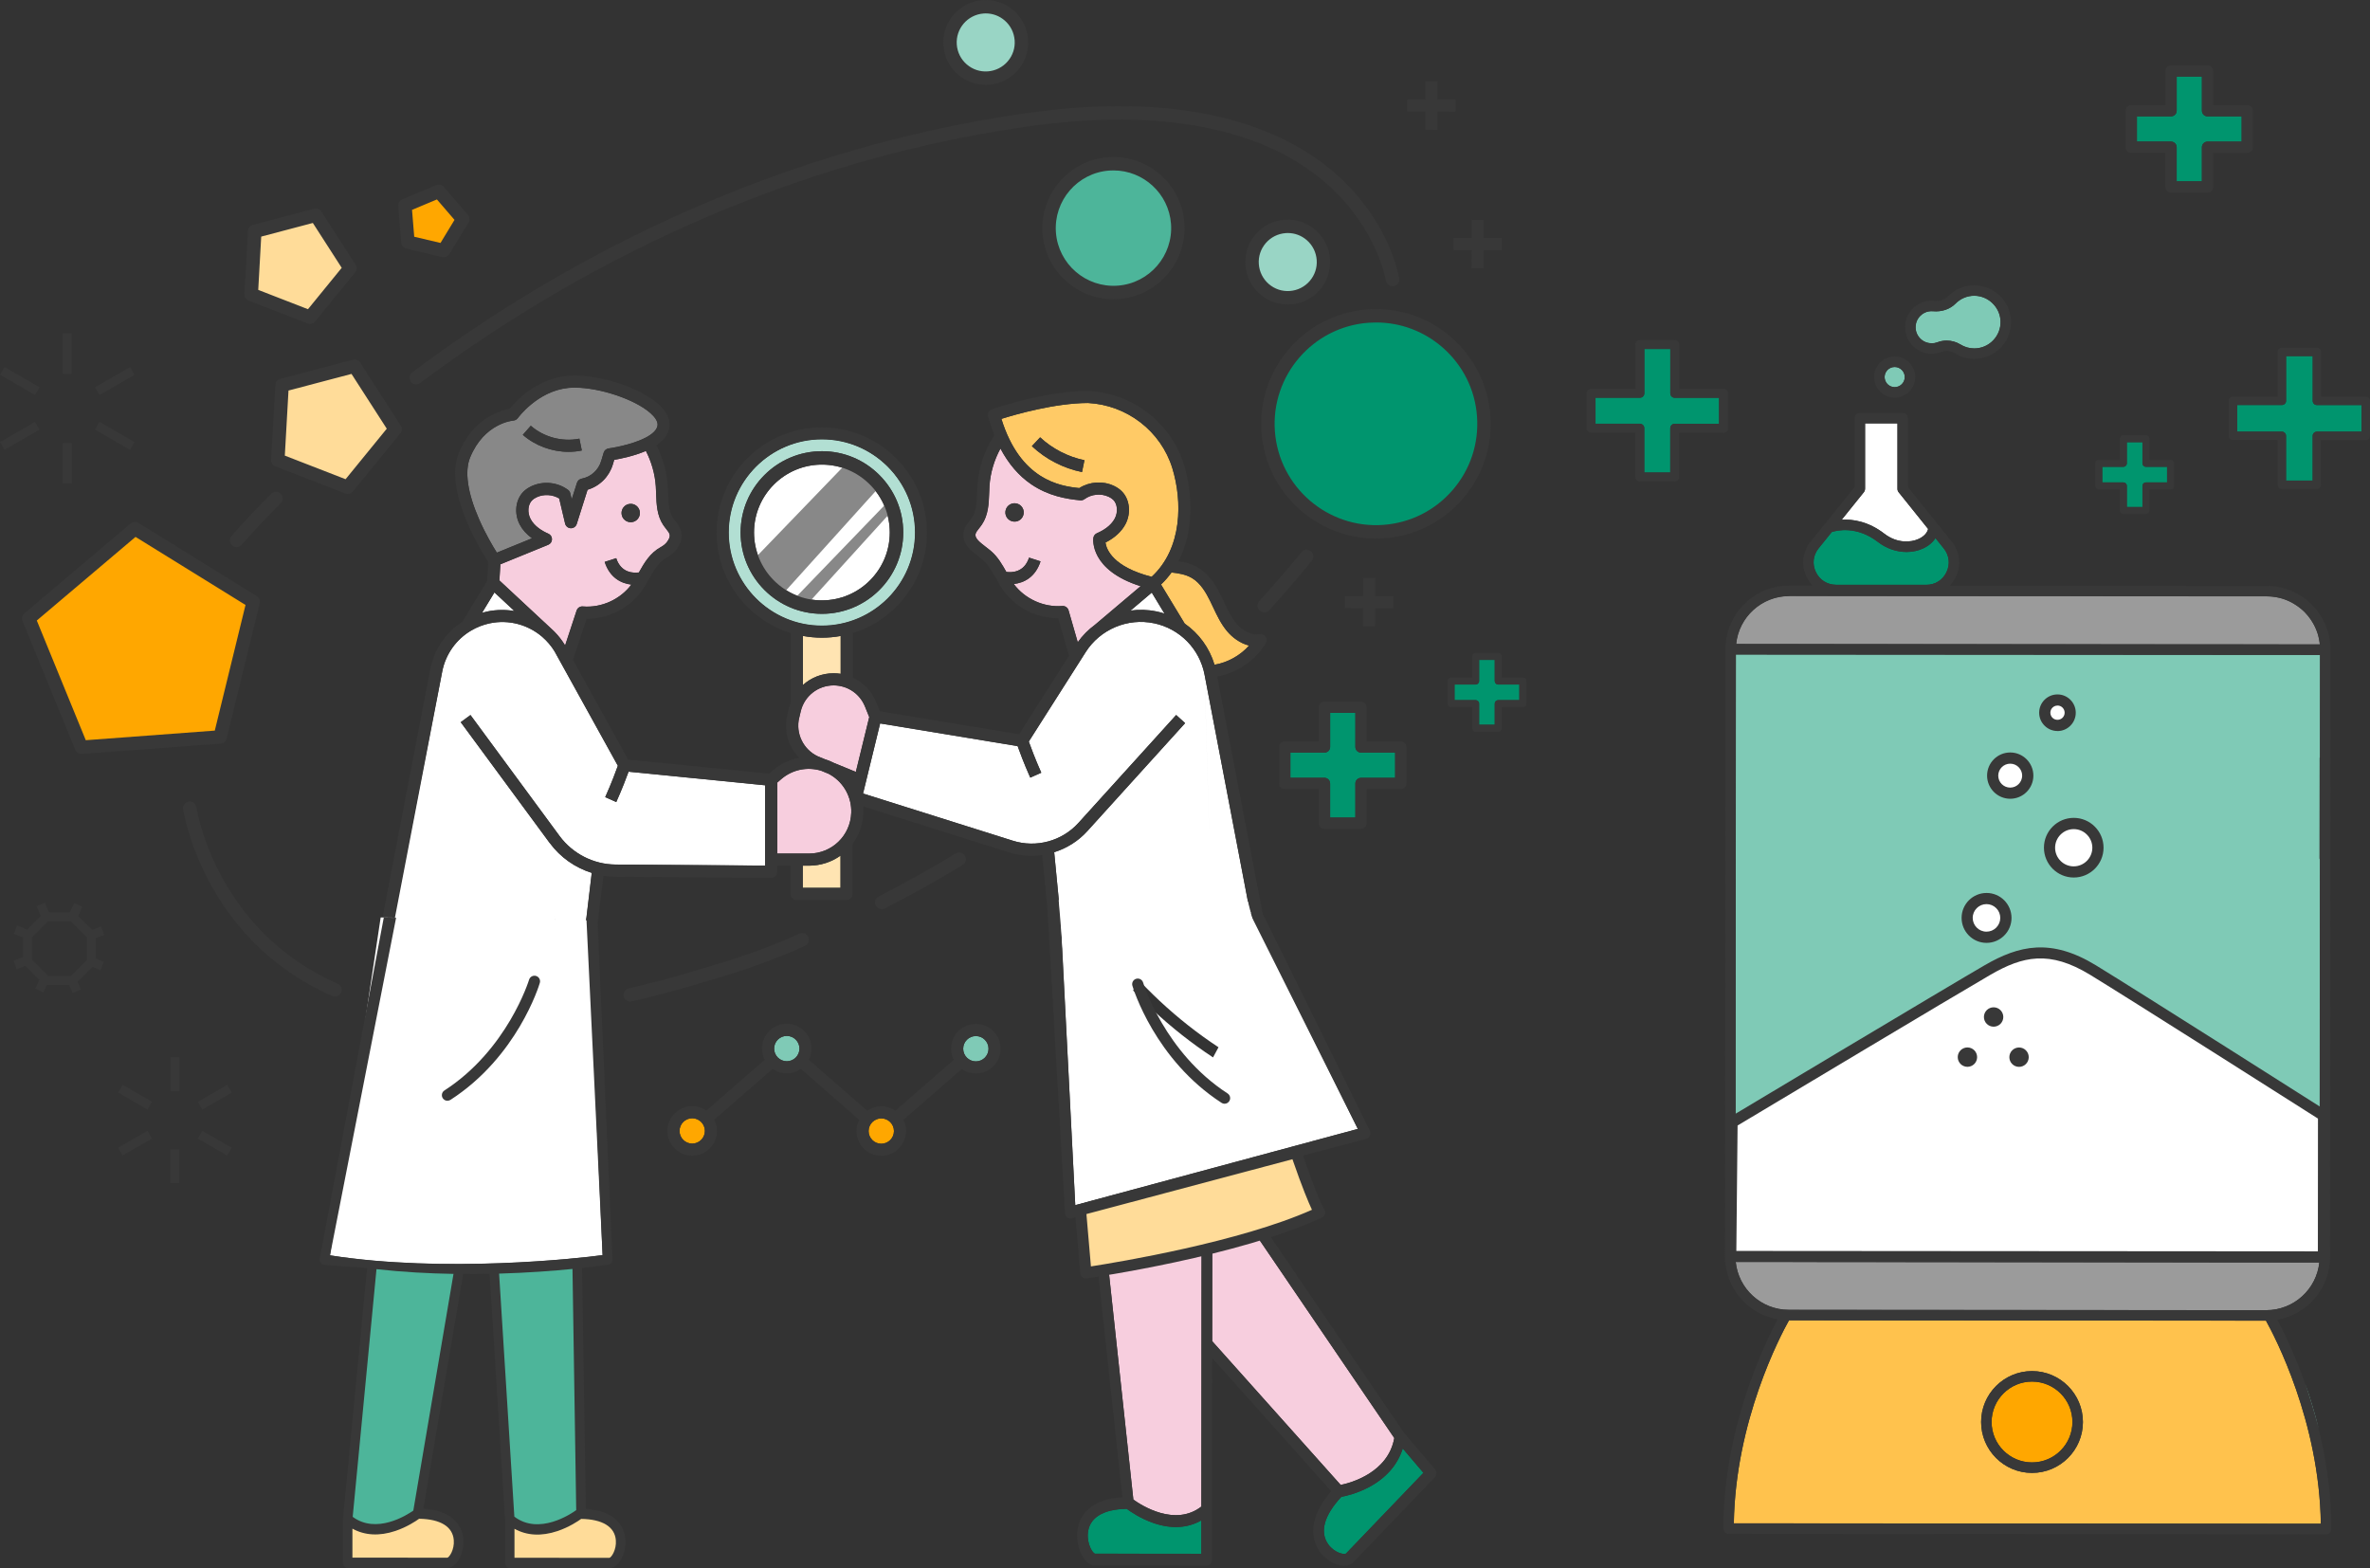 <?xml version="1.0" encoding="UTF-8"?><svg id="b" xmlns="http://www.w3.org/2000/svg" width="516.07" height="341.44" viewBox="0 0 516.07 341.44"><rect x="0" y="0" width="516.07" height="341.44" fill="#333333" stroke="none"/><defs><style>.d{fill:#4db59a;}.e{fill:#ffc24d;}.f{fill:#ffa700;}.g{fill:#f6c3d0;}.h{fill:#b2dfd3;}.i{fill:#fff;}.j{fill:#f7cede;}.k{fill:#888;}.l{fill:#9b9b9b;}.m{fill:#383838;}.n{fill:#ffca66;}.o{fill:#00956e;}.p{fill:#ffdc99;}.q{fill:#99d5c5;}.r{fill:#7fcab6;}.s{fill:#ffe4b2;}</style></defs><g id="c"><path class="m" d="M137.24,218.1c-.67,0-1.27-.46-1.42-1.13-.18-.79.31-1.57,1.1-1.75,5.48-1.26,11.01-2.76,16.43-4.45.16-.05,11.29-3.08,20.7-7.47.73-.34,1.6-.02,1.94.71.34.73.02,1.6-.71,1.94-9.64,4.49-21,7.59-21.12,7.62-5.44,1.69-11.04,3.21-16.59,4.49-.11.03-.22.04-.33.04Z"/><path class="m" d="M72.95,217.01c-.2,0-.39-.04-.58-.12-28.17-12.33-32.46-40.42-32.5-40.71-.11-.8.44-1.54,1.24-1.65.79-.12,1.54.44,1.65,1.24.04.27,4.14,26.78,30.78,38.44.74.32,1.08,1.19.75,1.92-.24.55-.78.88-1.34.88Z"/><path class="m" d="M192,197.97c-.53,0-1.04-.29-1.3-.8-.37-.72-.08-1.6.64-1.97,5.62-2.87,11.26-6.02,16.77-9.36.69-.42,1.59-.2,2.01.49s.2,1.59-.49,2.01c-5.56,3.38-11.27,6.56-16.95,9.46-.21.11-.44.16-.66.16Z"/><path class="m" d="M275.29,133.34c-.35,0-.7-.12-.98-.38-.6-.54-.65-1.47-.1-2.06,3.22-3.56,6.31-7.15,9.17-10.66.51-.62,1.43-.72,2.06-.21.63.51.72,1.43.21,2.06-2.9,3.55-6.01,7.18-9.27,10.78-.29.32-.69.48-1.08.48Z"/><path class="m" d="M16.22,214.48h-6.55s-4.63-4.64-4.63-4.64v-6.55s4.64-4.63,4.64-4.63h6.55s4.63,4.64,4.63,4.64v6.55s-4.64,4.63-4.64,4.63ZM10.48,212.53h4.94s3.49-3.49,3.49-3.49v-4.94s-3.49-3.49-3.49-3.49h-4.94s-3.49,3.49-3.49,3.49v4.94s3.49,3.49,3.49,3.49Z"/><rect class="m" x="15.15" y="212.85" width="1.95" height="3.12" transform="translate(-80.8 22.48) rotate(-22.49)"/><rect class="m" x="8.51" y="196.81" width="1.95" height="3.12" transform="translate(-75.17 18.72) rotate(-22.49)"/><rect class="m" x="7.66" y="213.32" width="3.12" height="1.95" transform="translate(-189.75 134.18) rotate(-65.61)"/><rect class="m" x="14.83" y="197.51" width="3.12" height="1.95" transform="translate(-171.15 131.43) rotate(-65.61)"/><rect class="m" x="3.16" y="208.58" width="3.12" height="1.95" transform="translate(-76.03 16.13) rotate(-21.37)"/><rect class="m" x="19.32" y="202.25" width="3.12" height="1.95" transform="translate(-72.62 21.58) rotate(-21.37)"/><rect class="m" x="3.84" y="201.46" width="1.95" height="3.12" transform="translate(-184.11 128.53) rotate(-67.12)"/><rect class="m" x="19.82" y="208.2" width="1.95" height="3.12" transform="translate(-180.54 147.35) rotate(-67.12)"/><path class="r" d="M412.57,84.3c1.21,0,2.2-.98,2.2-2.19s-.98-2.2-2.19-2.2-2.2.98-2.2,2.19.98,2.2,2.19,2.2Z"/><path class="r" d="M420.62,74.75c.43,0,.85-.08,1.25-.23.65-.25,1.33-.37,2.01-.37,1.05,0,2.09.29,3,.85.9.56,1.94.86,3,.86,1.57,0,3.04-.62,4.13-1.76,1.09-1.13,1.66-2.62,1.6-4.2-.12-3.04-2.68-5.5-5.72-5.51h-.02c-1.53,0-2.97.61-4.05,1.7-1.21,1.23-3,1.84-4.9,1.67-.31-.03-.64-.01-.96.04-1.37.25-2.52,1.37-2.78,2.73-.21,1.07.05,2.11.73,2.93.67.81,1.65,1.27,2.7,1.27Z"/><path class="f" d="M442.48,300.84c-4.85,0-8.8,3.94-8.81,8.79,0,4.85,3.94,8.8,8.79,8.81s8.8-3.94,8.81-8.79c0-4.85-3.94-8.8-8.79-8.81Z"/><path class="e" d="M389.56,287.5c-1.9,3.39-11.67,21.91-12.01,44.2l127.82.09c-.31-22.29-10.06-40.82-11.95-44.22l-103.86-.08ZM442.47,320.72c-6.11,0-11.08-4.98-11.08-11.09,0-6.11,4.98-11.08,11.09-11.08s11.08,4.98,11.08,11.09c0,6.11-4.98,11.08-11.09,11.08Z"/><path class="l" d="M493.49,285.29c6.01,0,10.97-4.59,11.55-10.45l-127.09-.09c.57,5.86,5.53,10.46,11.54,10.47l104,.08Z"/><path class="r" d="M505.16,187.24c-.04-.11-.06-.23-.06-.35l.02-21.93h.06s.02-22.35.02-22.35l-127.2-.09-.09,129.94,127.2.09.06-85.32Z"/><path class="r" d="M501.99,301.42c1.02,2.9,2.01,6.12,2.87,9.59"/><path class="l" d="M505.14,140.31c0-.07-.02-.13-.02-.2-.01-.12-.03-.24-.05-.36-.01-.08-.03-.15-.04-.23-.02-.11-.04-.22-.06-.33-.02-.08-.03-.16-.05-.24-.02-.1-.05-.21-.07-.31-.02-.08-.04-.16-.06-.24-.03-.1-.05-.2-.08-.3-.02-.08-.05-.16-.08-.24-.03-.1-.06-.19-.1-.29-.03-.08-.06-.16-.09-.24-.04-.09-.07-.19-.11-.28-.03-.08-.07-.16-.1-.23-.04-.09-.08-.18-.12-.27-.04-.08-.07-.15-.11-.23-.04-.09-.09-.18-.14-.27-.04-.07-.08-.15-.12-.22-.05-.09-.1-.17-.15-.26-.04-.07-.08-.14-.13-.21-.05-.09-.11-.17-.16-.25-.04-.07-.09-.14-.13-.2-.06-.08-.12-.17-.18-.25-.05-.06-.09-.13-.14-.19-.06-.08-.13-.17-.19-.25-.05-.06-.09-.12-.14-.18-.07-.09-.15-.17-.22-.25-.05-.05-.09-.1-.13-.15-.09-.1-.19-.2-.28-.3-.03-.03-.06-.06-.09-.1-.13-.13-.26-.25-.39-.37-.04-.04-.08-.07-.12-.1-.1-.08-.19-.17-.29-.25-.05-.05-.11-.09-.17-.13-.09-.07-.17-.14-.26-.2-.06-.05-.12-.09-.19-.14-.08-.06-.17-.12-.25-.18-.07-.05-.13-.09-.2-.13-.08-.06-.17-.11-.25-.16-.07-.04-.14-.08-.21-.13-.09-.05-.17-.1-.26-.15-.07-.04-.15-.08-.22-.12-.09-.05-.18-.09-.27-.14-.07-.04-.15-.07-.22-.11-.09-.04-.18-.08-.27-.12-.08-.03-.15-.07-.23-.1-.09-.04-.18-.07-.28-.11-.08-.03-.16-.06-.24-.09-.09-.03-.19-.07-.29-.1-.08-.03-.16-.05-.24-.08-.1-.03-.2-.06-.3-.08-.08-.02-.16-.04-.24-.06-.1-.03-.2-.05-.3-.07-.08-.02-.16-.04-.24-.05-.11-.02-.21-.04-.32-.06-.08-.01-.16-.03-.24-.04-.11-.02-.22-.03-.34-.04-.08,0-.15-.02-.23-.03-.13-.01-.25-.02-.38-.03-.06,0-.13-.01-.19-.01-.19,0-.38-.02-.58-.02h-16.73s0,0-.01,0c-.21,0-.43,0-.64-.02l-86.62-.06c-6.01,0-10.97,4.59-11.55,10.45l127.09.09s0-.01,0-.02Z"/><path class="i" d="M410.33,116.22c2.75,2.12,5.75,1.93,7.48,1.12,1.11-.52,1.84-1.3,2.04-2.16l-6.43-8.01c-.16-.2-.25-.46-.25-.72v-14.26s-7.04,0-7.04,0v14.26c-.01.26-.1.51-.26.72l-4.83,6c2.38-.14,5.78.34,9.3,3.06Z"/><path class="o" d="M399.8,127.33h19.65c1.92.02,3.57-1.02,4.4-2.75.83-1.73.61-3.66-.59-5.16l-1.81-2.25c-.59.92-1.5,1.7-2.67,2.24-1.13.53-2.37.78-3.64.78-2.15,0-4.36-.74-6.2-2.17-4.66-3.6-9.01-2.52-10.07-2.18l-2.86,3.55c-1.21,1.5-1.43,3.43-.6,5.16.83,1.73,2.47,2.77,4.4,2.77Z"/><line class="g" x1="507.46" y1="158.49" x2="507.46" y2="164.73"/><path class="m" d="M442.48,298.56c-6.11,0-11.09,4.96-11.09,11.08,0,6.11,4.96,11.09,11.08,11.09s11.09-4.96,11.09-11.08c0-6.11-4.96-11.09-11.08-11.09ZM442.47,318.44c-4.85,0-8.8-3.95-8.79-8.81,0-4.85,3.95-8.8,8.81-8.79s8.8,3.95,8.79,8.81c0,4.85-3.95,8.8-8.81,8.79Z"/><path class="m" d="M507.46,164.73v-6.24M405.86,107.17c.16-.2.25-.46.25-.72v-14.26s7.07,0,7.07,0v14.26c-.01.26.08.51.24.72l6.43,8.01c-.2.86-.93,1.65-2.04,2.16-1.73.81-4.73,1-7.48-1.12-3.52-2.72-6.92-3.19-9.3-3.06l4.83-6ZM396.01,119.4l2.86-3.55c1.06-.34,5.41-1.42,10.07,2.18,1.84,1.42,4.05,2.17,6.2,2.17,1.27,0,2.51-.26,3.64-.78,1.17-.54,2.08-1.33,2.67-2.24l1.81,2.25c1.2,1.5,1.43,3.43.59,5.16-.83,1.73-2.48,2.77-4.4,2.77h-19.65c-1.92-.02-3.57-1.05-4.4-2.79-.83-1.73-.6-3.66.6-5.16ZM389.6,129.78l86.62.06c.21.01.42.02.64.02h.01s16.73,0,16.73,0c.19,0,.39,0,.58.02.06,0,.13,0,.19.01.13,0,.25.02.38.03.08,0,.15.02.23.03.11.01.23.03.34.04.08.01.16.03.24.04.11.02.21.04.32.06.08.02.16.03.24.05.1.02.2.05.3.07.08.02.16.04.24.06.1.03.2.05.3.08.08.02.16.05.24.08.1.03.19.06.29.1.08.03.16.06.24.09.09.04.19.07.28.11.08.03.16.06.23.1.09.04.18.08.27.12.08.04.15.07.22.11.09.04.18.09.27.14.07.04.15.08.22.12.09.05.17.1.26.15.07.04.14.08.21.13.09.05.17.11.25.16.07.04.13.09.2.13.09.06.17.12.25.18.06.05.13.09.19.14.09.07.17.13.26.2.06.04.11.09.17.13.1.08.19.17.29.25.04.04.08.07.12.1.13.12.26.25.39.37.03.03.06.06.09.1.1.1.19.19.28.3.05.05.09.1.13.15.07.08.15.17.22.25.05.06.09.12.14.18.07.08.13.16.19.25.05.06.09.13.14.19.06.08.12.17.18.25.05.07.09.13.13.2.05.08.11.17.16.25.04.07.08.14.13.21.05.09.1.17.15.26.04.07.08.15.12.22.05.09.09.18.14.27.04.07.07.15.11.23.04.09.08.18.12.27.03.08.07.15.1.23.04.09.07.18.11.28.03.08.06.16.09.24.03.09.07.19.1.29.03.08.05.16.08.24.03.1.06.2.08.3.02.08.04.16.06.24.03.1.05.21.07.31.02.08.04.16.05.24.02.11.04.22.06.33.01.08.03.15.04.23.02.12.03.24.05.36,0,.07.02.13.02.2,0,0,0,.01,0,.02l-127.09-.09c.58-5.86,5.54-10.45,11.55-10.45ZM377.99,142.52l127.2.09-.02,22.35h-.06s-.02,21.93-.02,21.93c0,.12.02.24.06.35l-.06,85.32-127.2-.09.09-129.94ZM377.95,274.75l127.09.09c-.58,5.86-5.54,10.45-11.55,10.45l-104-.08c-6.01,0-10.97-4.6-11.54-10.47ZM377.54,331.7c.34-22.29,10.12-40.81,12.01-44.2l103.86.08c1.89,3.39,11.64,21.93,11.95,44.22l-127.82-.09ZM504.86,311.02c-.86-3.48-1.86-6.7-2.87-9.59l-.83-2.28c-2.09-5.57-4.15-9.7-5.26-11.78,6.51-1.14,11.48-6.83,11.48-13.66l.06-85.67.02-31.84v-14.73c.01-1.67-.28-3.28-.83-4.77-1.95-5.32-7.05-9.12-13.03-9.12h-17.29s-6.11-.02-6.11-.02l-45.67-.03c.55-.56,1.02-1.21,1.38-1.96,1.2-2.51.87-5.41-.87-7.58l-9.58-11.93v-15c.01-.63-.5-1.14-1.13-1.14h-9.34c-.63,0-1.14.5-1.14,1.13v15s-9.61,11.92-9.61,11.92c-1.74,2.17-2.08,5.07-.88,7.58.35.74.82,1.4,1.37,1.96h-5.12c-7.66,0-13.89,6.21-13.89,13.87l-.1,132.23c0,6.83,4.95,12.53,11.46,13.68-2.83,5.28-11.81,23.77-11.82,45.56,0,.63.51,1.14,1.14,1.14l130.12.09c.63,0,1.14-.51,1.14-1.14,0-6.99-.91-13.64-2.26-19.63l-.54-2.28Z"/><path class="m" d="M412.57,86.58c2.47,0,4.48-2.01,4.48-4.48s-2.01-4.48-4.48-4.48-4.48,2.01-4.48,4.48c0,2.47,2.01,4.48,4.48,4.48ZM412.57,79.91c1.21,0,2.19.99,2.19,2.2s-.99,2.19-2.2,2.19-2.19-.99-2.19-2.2.99-2.19,2.2-2.19Z"/><path class="m" d="M420.62,77.03c.71,0,1.41-.13,2.07-.38.97-.37,2.09-.27,2.99.29,1.26.78,2.72,1.2,4.21,1.2,2.2,0,4.25-.87,5.78-2.45,1.53-1.58,2.32-3.67,2.24-5.87-.16-4.25-3.75-7.7-8-7.7h-.03c-2.15,0-4.16.85-5.67,2.38-.73.74-1.86,1.11-3.07,1-.52-.04-1.04-.02-1.56.07-2.32.41-4.18,2.24-4.62,4.55-.33,1.73.11,3.48,1.21,4.82,1.1,1.34,2.73,2.1,4.46,2.1ZM417.2,70.55c.26-1.36,1.41-2.49,2.78-2.73.32-.06.64-.07.96-.04,1.9.17,3.68-.44,4.9-1.67,1.08-1.09,2.52-1.7,4.05-1.7h.02c3.04,0,5.61,2.47,5.72,5.51.06,1.58-.51,3.07-1.6,4.2-1.09,1.13-2.56,1.76-4.13,1.76-1.07,0-2.1-.3-3-.86-.91-.56-1.96-.85-3-.85-.68,0-1.37.12-2.01.37-.4.15-.82.23-1.25.23-1.05,0-2.03-.46-2.7-1.27-.68-.82-.94-1.86-.73-2.93Z"/><path class="i" d="M377.16,244.39s48.14-28.84,55.66-33.18c7.52-4.35,13.85-5.53,22.94.02,9.09,5.54,50.21,31.68,50.21,31.68l-.02,30.79-129.07-.09.28-29.21Z"/><path class="m" d="M507.16,274.92l-131.52-.1.3-31.12.58-.35c.48-.29,48.24-28.89,55.68-33.19,7.44-4.3,14.39-5.94,24.18.03,9,5.49,49.82,31.43,50.23,31.69l.56.36-.02,32.68ZM378.1,272.39l126.62.09.02-28.91c-4.98-3.17-41.22-26.19-49.62-31.31-8.83-5.38-14.64-4.08-21.7,0-6.98,4.03-49.54,29.52-55.06,32.82l-.27,27.3Z"/><circle class="i" cx="448.02" cy="155.19" r="2.77"/><path class="m" d="M448.02,159.18h0c-1.06,0-2.07-.42-2.82-1.17s-1.17-1.75-1.17-2.82c0-2.2,1.79-3.98,3.99-3.98h0c2.2,0,3.98,1.79,3.98,3.99h-1.22s1.22,0,1.22,0c0,1.06-.42,2.07-1.17,2.82-.75.75-1.75,1.17-2.82,1.17ZM448.02,153.64c-.85,0-1.55.69-1.55,1.55,0,.41.16.8.45,1.1.29.29.68.45,1.1.45h0c.41,0,.8-.16,1.1-.45.29-.29.46-.68.46-1.1,0-.41-.16-.8-.45-1.1-.29-.29-.68-.46-1.1-.46h0Z"/><circle class="i" cx="437.73" cy="168.89" r="3.82"/><path class="m" d="M437.73,173.93h0c-2.78,0-5.04-2.27-5.04-5.04,0-2.78,2.26-5.04,5.04-5.04h0c2.78,0,5.04,2.27,5.04,5.04,0,2.78-2.26,5.04-5.04,5.04ZM435.12,168.89c0,1.44,1.17,2.61,2.6,2.61h0c1.44,0,2.6-1.17,2.61-2.6,0-1.44-1.17-2.61-2.6-2.61h0c-1.44,0-2.6,1.17-2.61,2.6h0Z"/><circle class="i" cx="451.56" cy="184.59" r="5.27"/><path class="m" d="M451.56,191.08h0c-3.58,0-6.49-2.92-6.49-6.5,0-3.58,2.91-6.49,6.49-6.49h0c3.58,0,6.49,2.92,6.49,6.5h0c0,3.58-2.91,6.49-6.49,6.49ZM451.56,180.54c-2.24,0-4.05,1.82-4.06,4.05,0,2.24,1.82,4.06,4.05,4.06h0c2.23,0,4.05-1.82,4.06-4.05,0-1.08-.42-2.1-1.19-2.87s-1.78-1.19-2.87-1.19h0Z"/><circle class="i" cx="432.57" cy="199.87" r="4.22"/><path class="m" d="M432.57,205.31h0c-3,0-5.43-2.44-5.43-5.44h0c0-3,2.44-5.43,5.44-5.43h0c3,0,5.43,2.44,5.43,5.44,0,1.45-.57,2.82-1.6,3.84-1.03,1.02-2.39,1.59-3.84,1.59ZM429.56,199.87c0,1.65,1.34,3,3,3h0c.8,0,1.55-.31,2.12-.88.57-.57.88-1.32.88-2.12s-.31-1.56-.88-2.12c-.57-.57-1.32-.88-2.12-.88h0c-1.65,0-3,1.34-3,3Z"/><circle class="m" cx="434.11" cy="221.45" r="2.11"/><circle class="m" cx="428.41" cy="230.19" r="2.11"/><circle class="m" cx="439.65" cy="230.2" r="2.11"/><path class="o" d="M457.77,101.64v3.4s4.59,0,4.59,0c.42,0,.76.34.76.76v4.6s3.4,0,3.4,0v-4.6c0-.42.34-.76.76-.76h4.6s0-3.4,0-3.4h-4.6c-.42,0-.76-.34-.76-.76v-4.6s-3.4,0-3.4,0v4.6c0,.42-.34.76-.76.76h-4.6Z"/><path class="o" d="M363.71,85.64v-9.65s-5.65,0-5.65,0v9.65c0,.54-.44.98-.98.97h-9.65s0,5.65,0,5.65h9.65c.54,0,.98.44.97.98v9.65s5.65,0,5.65,0v-9.65c0-.54.44-.98.98-.97h9.65s0-5.65,0-5.65h-9.65c-.54,0-.98-.44-.97-.98Z"/><path class="o" d="M479.47,24.11v-7.43s-5.49,0-5.49,0v7.43c0,.68-.56,1.23-1.23,1.23h-7.43s0,5.49,0,5.49h7.43c.68,0,1.23.56,1.23,1.23v7.43s5.49,0,5.49,0v-7.43c0-.68.56-1.23,1.23-1.23h7.43s0-5.49,0-5.49h-7.43c-.68,0-1.23-.56-1.23-1.23Z"/><path class="m" d="M376.28,93.26v-7.61c0-.54-.43-.98-.97-.98h-9.65s0-9.65,0-9.65c0-.54-.44-.98-.97-.98h-7.61c-.54,0-.98.43-.98.97v9.65s-9.65,0-9.65,0c-.54,0-.98.44-.98.97v7.61c0,.54.43.98.97.98h9.65s0,9.65,0,9.65c0,.54.44.98.97.98h7.61c.54,0,.98-.43.98-.97v-9.65s9.66,0,9.66,0c.54,0,.98-.44.98-.97ZM374.33,92.28h-9.65c-.54,0-.98.43-.98.97v9.65s-5.66,0-5.66,0v-9.65c0-.54-.43-.98-.97-.98h-9.65s0-5.66,0-5.66h9.65c.54,0,.98-.43.98-.97v-9.65s5.66,0,5.66,0v9.65c0,.54.43.98.97.98h9.65s0,5.66,0,5.66Z"/><path class="m" d="M489.35,22.89h-7.43s0-7.43,0-7.43c0-.68-.55-1.23-1.23-1.23h-7.95c-.68,0-1.23.54-1.23,1.22v7.43s-7.43,0-7.43,0c-.68,0-1.23.55-1.23,1.23v7.95c0,.68.54,1.23,1.22,1.23h7.43s0,7.43,0,7.43c0,.68.55,1.23,1.23,1.23h7.95c.68,0,1.23-.54,1.23-1.22v-7.43s7.43,0,7.43,0c.68,0,1.23-.55,1.23-1.23v-7.95c0-.68-.54-1.23-1.22-1.23ZM488.12,30.84h-7.43c-.68,0-1.23.54-1.23,1.22v7.43s-5.5,0-5.5,0v-7.43c0-.68-.54-1.23-1.22-1.23h-7.43s0-5.5,0-5.5h7.43c.68,0,1.23-.54,1.23-1.22v-7.43s5.5,0,5.5,0v7.43c0,.68.54,1.23,1.22,1.23h7.43s0,5.5,0,5.5Z"/><path class="o" d="M295.13,162.65v-7.43s-5.49,0-5.49,0v7.43c0,.68-.56,1.23-1.23,1.23h-7.43s0,5.49,0,5.49h7.43c.68,0,1.23.56,1.23,1.23v7.43s5.49,0,5.49,0v-7.43c0-.68.56-1.23,1.23-1.23h7.43s0-5.49,0-5.49h-7.43c-.68,0-1.23-.56-1.23-1.23Z"/><path class="m" d="M305.02,161.43h-7.43s0-7.43,0-7.43c0-.68-.55-1.23-1.23-1.23h-7.95c-.68,0-1.23.54-1.23,1.22v7.43s-7.43,0-7.43,0c-.68,0-1.23.55-1.23,1.23v7.95c0,.68.54,1.23,1.22,1.23h7.43s0,7.43,0,7.43c0,.68.55,1.23,1.23,1.23h7.95c.68,0,1.23-.54,1.23-1.22v-7.43s7.43,0,7.43,0c.68,0,1.23-.55,1.23-1.23v-7.95c0-.68-.54-1.23-1.22-1.23ZM303.79,169.38h-7.43c-.68,0-1.23.54-1.23,1.22v7.43s-5.5,0-5.5,0v-7.43c0-.68-.54-1.23-1.22-1.23h-7.43s0-5.5,0-5.5h7.43c.68,0,1.23-.54,1.23-1.22v-7.43s5.5,0,5.5,0v7.43c0,.68.54,1.23,1.22,1.23h7.43s0,5.5,0,5.5Z"/><path class="m" d="M461.61,95.53v4.6s-4.6,0-4.6,0c-.42,0-.76.34-.76.76v4.92c0,.42.34.76.76.76h4.6s0,4.6,0,4.6c0,.42.34.76.76.76h4.92c.42,0,.76-.34.76-.76v-4.6s4.6,0,4.6,0c.42,0,.76-.34.76-.76v-4.92c0-.42-.34-.76-.76-.76h-4.6s0-4.6,0-4.6c0-.42-.34-.76-.76-.76h-4.92c-.42,0-.76.34-.76.76ZM463.12,100.89v-4.6s3.4,0,3.4,0v4.6c0,.42.34.76.76.76h4.6s0,3.4,0,3.4h-4.6c-.42,0-.76.34-.76.76v4.6s-3.4,0-3.4,0v-4.6c0-.42-.34-.76-.76-.76h-4.6s0-3.4,0-3.4h4.6c.42,0,.76-.34.76-.76Z"/><path class="o" d="M316.73,149.05v3.4s4.59,0,4.59,0c.42,0,.76.34.76.76v4.6s3.4,0,3.4,0v-4.6c0-.42.34-.76.76-.76h4.6s0-3.4,0-3.4h-4.6c-.42,0-.76-.34-.76-.76v-4.6s-3.4,0-3.4,0v4.6c0,.42-.34.76-.76.76h-4.6Z"/><path class="m" d="M320.57,142.94v4.6s-4.6,0-4.6,0c-.42,0-.76.34-.76.76v4.92c0,.42.34.76.76.76h4.6s0,4.6,0,4.6c0,.42.34.76.76.76h4.92c.42,0,.76-.34.76-.76v-4.6s4.6,0,4.6,0c.42,0,.76-.34.76-.76v-4.92c0-.42-.34-.76-.76-.76h-4.6s0-4.6,0-4.6c0-.42-.34-.76-.76-.76h-4.92c-.42,0-.76.34-.76.76ZM322.08,148.3v-4.6s3.4,0,3.4,0v4.6c0,.42.34.76.76.76h4.6s0,3.4,0,3.4h-4.6c-.42,0-.76.34-.76.76v4.6s-3.4,0-3.4,0v-4.6c0-.42-.34-.76-.76-.76h-4.6s0-3.4,0-3.4h4.6c.42,0,.76-.34.76-.76Z"/><rect class="m" x="37.11" y="230.21" width="1.95" height="7.38"/><rect class="m" x="37.1" y="250.25" width="1.95" height="7.38"/><rect class="m" x="28.43" y="235.22" width="1.95" height="7.38" transform="translate(-192.13 144.76) rotate(-59.96)"/><rect class="m" x="45.78" y="245.25" width="1.95" height="7.38" transform="translate(-192.15 164.78) rotate(-59.96)"/><rect class="m" x="25.71" y="247.95" width="7.38" height="1.95" transform="translate(-120.38 47.94) rotate(-29.96)"/><rect class="m" x="43.07" y="237.95" width="7.38" height="1.95" transform="translate(-113.06 55.27) rotate(-29.96)"/><rect class="m" x="13.68" y="72.59" width="1.95" height="8.8"/><rect class="m" x="13.67" y="96.49" width="1.95" height="8.8"/><rect class="m" x="20.6" y="82" width="8.8" height="1.95" transform="translate(-38.09 23.56) rotate(-29.95)"/><rect class="m" x="-.1" y="93.93" width="8.8" height="1.95" transform="translate(-46.82 14.83) rotate(-29.96)"/><rect class="m" x="24.02" y="90.52" width="1.95" height="8.8" transform="translate(-69.69 69.03) rotate(-59.96)"/><rect class="m" x="3.33" y="78.56" width="1.95" height="8.8" transform="translate(-69.66 45.16) rotate(-59.96)"/><path class="o" d="M497.79,94.91v9.74s5.79,0,5.79,0v-9.74c0-.5.42-.91.92-.91h9.74s0-5.79,0-5.79h-9.74c-.5,0-.91-.42-.91-.92v-9.74s-5.79,0-5.79,0v9.74c0,.5-.42.91-.92.91h-9.74s0,5.79,0,5.79h9.74c.5,0,.91.42.91.92Z"/><path class="m" d="M495.96,105.56c0,.5.41.91.91.91h7.63c.5,0,.91-.4.91-.91v-9.74s9.75,0,9.75,0c.5,0,.91-.41.91-.91v-7.63c0-.5-.4-.91-.91-.91h-9.74s0-9.75,0-9.75c0-.5-.41-.91-.91-.91h-7.63c-.5,0-.91.4-.91.91v9.74s-9.75,0-9.75,0c-.5,0-.91.41-.91.91v7.63c0,.5.4.91.91.91h9.74s0,9.75,0,9.75ZM487.14,93.99v-5.8s9.74,0,9.74,0c.5,0,.91-.41.91-.91v-9.74s5.81,0,5.81,0v9.74c0,.5.4.91.9.91h9.74s0,5.81,0,5.81h-9.74c-.5,0-.91.4-.91.9v9.74s-5.81,0-5.81,0v-9.74c0-.5-.4-.91-.9-.91h-9.74Z"/><polygon class="f" points="29.37 115.11 6.26 134.68 17.73 162.71 47.93 160.46 55.13 131.04 29.37 115.11"/><path class="m" d="M17.73,164.17c-.59,0-1.13-.36-1.35-.91l-11.47-28.03c-.24-.59-.07-1.26.41-1.67l23.11-19.57c.48-.41,1.17-.46,1.71-.13l25.76,15.94c.54.33.8.98.65,1.59l-7.2,29.42c-.15.61-.68,1.06-1.31,1.11l-30.2,2.25s-.07,0-.11,0ZM8.01,135.11l10.67,26.07,28.09-2.09,6.69-27.36-23.95-14.82-21.49,18.2Z"/><polygon class="p" points="68.76 46.87 55.47 50.37 54.7 64.1 67.51 69.08 76.21 58.43 68.76 46.87"/><path class="m" d="M67.51,70.54c-.18,0-.36-.03-.53-.1l-12.82-4.98c-.59-.23-.97-.81-.93-1.44l.77-13.73c.04-.63.47-1.17,1.09-1.33l13.29-3.51c.61-.16,1.26.09,1.6.62l7.44,11.56c.34.53.3,1.22-.1,1.71l-8.69,10.65c-.28.35-.7.54-1.13.54ZM56.22,63.12l10.84,4.21,7.35-9.01-6.29-9.77-11.24,2.97-.65,11.61Z"/><polygon class="f" points="88.17 44.75 88.83 52.73 96.62 54.56 100.77 47.73 95.55 41.66 88.17 44.75"/><path class="m" d="M96.62,56.02c-.11,0-.22-.01-.34-.04l-7.79-1.84c-.62-.15-1.07-.67-1.12-1.3l-.66-7.97c-.05-.63.31-1.22.89-1.47l7.38-3.09c.58-.24,1.26-.09,1.67.39l5.22,6.06c.41.48.47,1.17.14,1.71l-4.15,6.84c-.27.44-.75.7-1.25.7ZM90.2,51.55l5.72,1.35,3.05-5.02-3.83-4.45-5.42,2.27.48,5.86Z"/><circle class="o" cx="299.61" cy="92.29" r="23.53"/><path class="m" d="M299.59,117.27c-12.94,0-23.93-10.02-24.9-23.13-1.02-13.74,9.32-25.75,23.06-26.77,6.66-.49,13.11,1.63,18.16,5.99,5.06,4.36,8.11,10.42,8.61,17.08.5,6.66-1.63,13.11-5.99,18.16-4.36,5.06-10.42,8.11-17.08,8.61-.63.05-1.25.07-1.87.07ZM299.65,70.22c-.56,0-1.11.02-1.67.06-12.13.9-21.27,11.51-20.37,23.64.9,12.13,11.51,21.27,23.64,20.37,5.88-.44,11.23-3.14,15.08-7.6,3.85-4.47,5.72-10.16,5.29-16.04s-3.14-11.23-7.6-15.08c-4.04-3.48-9.09-5.35-14.37-5.35Z"/><circle class="d" cx="242.46" cy="49.67" r="14.02"/><path class="m" d="M242.45,65.16c-8.02,0-14.83-6.21-15.43-14.34-.63-8.52,5.78-15.96,14.29-16.59,8.52-.63,15.96,5.78,16.59,14.29h0c.63,8.52-5.78,15.96-14.29,16.59-.39.03-.78.04-1.16.04ZM242.47,37.11c-.31,0-.62.01-.94.03-6.91.51-12.11,6.55-11.6,13.46.51,6.91,6.55,12.11,13.46,11.6,6.91-.51,12.11-6.55,11.6-13.46-.49-6.59-6.01-11.63-12.52-11.63Z"/><circle class="q" cx="280.41" cy="57.06" r="7.78"/><path class="m" d="M280.4,66.3c-4.79,0-8.85-3.71-9.21-8.55-.18-2.46.6-4.85,2.21-6.72,1.61-1.87,3.85-3,6.31-3.18,5.08-.38,9.52,3.45,9.9,8.53h0c.18,2.46-.6,4.85-2.21,6.72-1.61,1.87-3.85,3-6.31,3.18-.23.02-.46.03-.69.03ZM280.42,50.74c-.16,0-.32,0-.48.02-1.68.13-3.22.9-4.32,2.18-1.1,1.28-1.64,2.91-1.51,4.59.13,1.68.9,3.22,2.18,4.32,1.28,1.1,2.91,1.64,4.59,1.51,1.68-.13,3.22-.9,4.32-2.18,1.1-1.28,1.64-2.91,1.51-4.59h0c-.13-1.68-.9-3.22-2.18-4.32-1.16-1-2.6-1.53-4.11-1.53Z"/><path class="m" d="M90.64,83.71c-.44,0-.88-.2-1.17-.58-.48-.65-.35-1.56.29-2.05,28.19-21.14,74.33-48.1,134-56.48,37.88-5.31,57.84,4.67,67.91,13.98,11.04,10.2,12.93,21.58,13,22.06.12.8-.42,1.54-1.22,1.67-.8.12-1.55-.42-1.67-1.22-.02-.11-1.86-10.98-12.24-20.49-13.8-12.64-36.41-17.18-65.39-13.11-59.06,8.29-104.74,34.98-132.66,55.92-.26.2-.57.29-.88.29Z"/><path class="m" d="M51.52,119.14c-.33,0-.66-.11-.94-.34-.62-.52-.7-1.44-.18-2.06.12-.14,3.02-3.6,8.65-9.22.57-.57,1.5-.57,2.07,0,.57.57.57,1.5,0,2.07-5.52,5.51-8.44,8.99-8.47,9.02-.29.35-.7.52-1.12.52Z"/><polygon class="m" points="296.81 136.38 299.44 136.38 299.45 132.43 303.4 132.43 303.4 129.8 299.45 129.8 299.45 125.84 296.82 125.84 296.82 129.79 292.86 129.79 292.86 132.42 296.81 132.43 296.81 136.38"/><polygon class="m" points="320.44 58.4 323.08 58.4 323.08 54.45 327.03 54.45 327.03 51.82 323.08 51.82 323.08 47.86 320.45 47.86 320.45 51.82 316.5 51.81 316.49 54.44 320.45 54.45 320.44 58.4"/><polygon class="m" points="310.37 28.24 313 28.25 313.01 24.29 316.96 24.3 316.96 21.66 313.01 21.66 313.01 17.71 310.38 17.71 310.37 21.66 306.42 21.66 306.42 24.29 310.37 24.29 310.37 28.24"/><path class="i" d="M251.29,135.72c-5.74-1.21-11.72,1.31-14.87,6.26l-12.4,19.49c.4,1.12,1.35,3.71,2.72,6.79l-2.4,1.07c-1.37-3.08-2.32-5.64-2.75-6.86l-29.94-4.94-3.72,15.26,32.63,10.28c5.08,1.6,10.68.08,14.26-3.87l21.29-23.51,1.95,1.77-21.29,23.51c-1.98,2.19-4.49,3.74-7.22,4.6l2.3,23.8h6.98s-.9-8.95-.9-8.95c-.04-.37.08-.74.33-1.02.25-.28.6-.43.98-.43l22.37.02c.66,0,1.22.49,1.3,1.15l1.18,9.17c3.55-.36,6.78-1.82,9.35-4.03l-11.14-58.36c-1.07-5.63-5.4-10.03-11.01-11.21Z"/><path class="j" d="M169.25,170.41v15.45s6.9,0,6.9,0c5,0,9.05-3.91,9.21-8.91.11-3.31-1.58-6.44-4.4-8.16-.18-.11-.37-.21-.55-.31l-1.6-.66c-2.98-.91-6.24-.27-8.68,1.82l-.88.76Z"/><path class="s" d="M174.8,188.5v4.82s8.22,0,8.22,0v-7.01c-1.93,1.38-4.3,2.19-6.87,2.19h-1.35Z"/><path class="j" d="M178.09,164.7l1.55.63c.65.2,1.29.46,1.91.78l4.82,1.98,2.92-11.94-.93-2.3c-1.13-2.79-3.81-4.6-6.82-4.6-3.43,0-6.38,2.32-7.17,5.65l-.33,1.4c-.81,3.4.9,6.93,4.07,8.4Z"/><path class="j" d="M220.76,127.17c2.41,3.24,6.53,5.12,10.56,4.79.62-.05,1.2.34,1.37.95l2,6.95c1.05-1.48,2.32-2.76,3.75-3.8h0s9.94-8.41,9.94-8.41c-11.07-3.5-10.33-10.2-10.29-10.5.06-.46.36-.85.78-1.04,1.3-.56,3.03-1.57,3.89-3.2.73-1.39.59-3.14-.33-4.06-.25-.25-.59-.48-1-.67-1.67-.79-3.8-.58-5.28.52-.26.19-.59.28-.91.25-3.02-.29-6.96-.95-10.69-3.5-2.7-1.84-4.93-4.44-6.69-7.78-1.36,2.5-2.19,5.27-2.39,8.12-.04.53-.06,1.06-.07,1.6-.08,2.23-.17,4.75-1.58,6.83-.19.28-.4.54-.59.79-.39.49-.72.9-.8,1.3-.17.87.78,1.67,2.24,2.79.4.31.81.62,1.19.95,1.47,1.28,2.39,2.91,3.28,4.49,1.17.16,3.89.16,4.95-3.11l2.5.81c-1.12,3.46-3.62,4.69-5.82,4.93ZM220.73,113.58c-1.1-.11-1.91-1.08-1.8-2.18.11-1.1,1.08-1.91,2.18-1.8,1.1.11,1.91,1.08,1.8,2.18-.11,1.1-1.08,1.91-2.18,1.8Z"/><path class="s" d="M174.84,138.48v10.69c1.78-1.61,4.13-2.56,6.69-2.56.52,0,1.03.04,1.53.12v-8.24c-1.33.24-2.7.37-4.11.37s-2.78-.14-4.11-.38Z"/><path class="n" d="M264.46,144.74c2.88-.49,5.58-2,7.53-4.18-1.97-.49-3.67-1.79-4.79-3.12-1.34-1.6-2.21-3.45-3.06-5.25-.2-.44-.41-.87-.62-1.3-.91-1.85-2.09-3.89-3.94-5.01-1.32-.8-2.97-1.08-4.49-1.23-.67.92-1.42,1.8-2.28,2.62l5.15,8.5c3.08,2.14,5.39,5.27,6.49,8.96Z"/><path class="n" d="M236.89,87.75c-7.24.03-15.75,2.49-18.84,3.46,4.14,13.32,12.77,14.65,16.96,15.07,2.23-1.42,5.13-1.62,7.53-.49.68.32,1.27.72,1.73,1.19,1.73,1.73,2.07,4.73.8,7.15-.85,1.62-2.35,2.99-4.36,4.01.22,1.52,1.64,5.3,10.05,7.46,6.76-6.22,6.69-16.56,4.51-23.65-2.48-8.06-9.87-13.76-18.39-14.2ZM235.61,102.79c-4.09-.83-7.87-2.78-10.92-5.64l1.8-1.92c2.66,2.49,6.08,4.25,9.65,4.98l-.53,2.58Z"/><path class="i" d="M246.18,132.95c1.85-.25,3.76-.2,5.65.19.59.12,1.17.29,1.74.47l-2.77-4.57-4.62,3.91Z"/><polygon class="i" points="240.69 201.61 241.47 209.38 261.45 209.4 260.45 201.63 240.69 201.61"/><polygon class="i" points="97.22 209.28 117.19 209.29 117.99 201.53 98.23 201.51 97.22 209.28"/><path class="i" d="M119.73,183.6l-19.4-26.34,2.12-1.56,19.4,26.34c2.84,3.86,7.4,6.19,12.2,6.22l32.55.23v-17.49s-29.72-2.96-29.72-2.96c-.47,1.29-1.39,3.73-2.68,6.61l-2.4-1.07c1.39-3.12,2.36-5.74,2.75-6.83l-13.21-23.88s-.02-.03-.03-.05c-.64-1.29-1.48-2.43-2.45-3.41l-.81-.76c-3.07-2.62-7.25-3.79-11.38-2.92-1.44.3-2.79.84-4.02,1.55h0s0,0,0,0c-3.25,1.9-5.61,5.13-6.35,8.97l-11.41,59.32c2.69,2.15,6.04,3.5,9.69,3.68l1.2-9.23c.09-.66.64-1.15,1.31-1.15l22.37.02c.37,0,.73.16.98.43.25.28.37.65.33,1.02l-.91,8.95h6.73s2.28-19.22,2.28-19.22c-3.61-1.13-6.83-3.38-9.12-6.48Z"/><path class="i" d="M106.12,133.15c1.99-.41,3.98-.42,5.9-.1l-4.35-4.05-2.69,4.43c.38-.11.76-.2,1.15-.28Z"/><path class="j" d="M139.12,124.65c1.17-2.07,2.39-4.21,4.77-5.53.62-.34,1.08-.73,1.39-1.16.94-1.34.62-1.75-.24-2.83-.2-.25-.4-.5-.59-.79-1.41-2.08-1.49-4.6-1.57-6.83-.02-.54-.04-1.07-.07-1.6-.18-2.68-.93-5.33-2.16-7.73-2.58,1.11-5.49,1.7-6.9,1.94l-.3,1.01c-.8,2.67-2.87,4.72-5.5,5.5l-2.36,7.46c-.18.56-.71.93-1.3.92-.59-.02-1.1-.44-1.23-1.01l-1.29-5.47c-1.45-.87-3.36-.99-4.9-.27-.41.19-.75.42-1,.67-.92.92-1.07,2.66-.34,4.06.85,1.63,2.58,2.65,3.88,3.21.49.21.8.69.79,1.22,0,.53-.33,1-.82,1.2l-10.42,4.25-.21,3.51,11.24,10.46c.24.21.47.42.69.65l.07.07h0c.87.89,1.65,1.88,2.31,2.98l2.5-7.59c.19-.58.75-.96,1.36-.9,4.03.34,8.15-1.53,10.57-4.77-2.2-.25-4.7-1.48-5.81-4.94l2.51-.81c1.06,3.27,3.8,3.27,4.94,3.11ZM137.15,109.72c1.1-.1,2.08.7,2.18,1.8.1,1.1-.7,2.08-1.8,2.18s-2.08-.7-2.18-1.8c-.1-1.1.7-2.08,1.8-2.18Z"/><path class="k" d="M141.61,89.92c-3.42-3.02-11.07-5.53-16.41-5.53-.53,0-1.03.02-1.51.07-6.67.71-10.88,6.49-10.92,6.55-.23.32-.59.52-.98.55-.25.02-6.36.61-9.41,8.01-1.26,3.05-.58,7.73,1.96,13.53,1.4,3.19,3.01,5.9,3.85,7.23l7.66-3.13c-1.18-.86-2.09-1.87-2.68-3-1.26-2.41-.92-5.42.81-7.15.47-.47,1.05-.87,1.74-1.19,2.56-1.2,5.69-.89,7.96.79.25.18.43.45.5.75l.31,1.33,1.15-3.62c.15-.46.53-.8,1.01-.89,2.03-.39,3.67-1.87,4.26-3.86l.54-1.8c.15-.5.57-.86,1.09-.93.05,0,4.81-.65,8.05-2.35,1.2-.63,2.63-1.64,2.6-2.89-.01-.72-.56-1.58-1.58-2.49ZM123.8,98.38c-3.61,0-7.24-1.32-9.96-3.7l1.74-1.98c2.83,2.49,6.88,3.56,10.58,2.81l.53,2.58c-.95.19-1.92.29-2.89.29Z"/><path class="h" d="M199.24,115.97c0-11.18-9.08-20.28-20.26-20.29-11.18,0-20.28,9.08-20.29,20.26s9.08,20.28,20.26,20.29c11.18,0,20.28-9.08,20.29-20.26Z"/><path class="h" d="M199.24,115.97c0-11.18-9.08-20.28-20.26-20.29-11.18,0-20.28,9.08-20.29,20.26s9.08,20.28,20.26,20.29c11.18,0,20.28-9.08,20.29-20.26Z"/><path class="i" d="M195.21,115.96c0-8.96-7.28-16.25-16.23-16.26s-16.25,7.28-16.26,16.23,7.28,16.25,16.23,16.26,16.25-7.28,16.26-16.23Z"/><path class="m" d="M178.97,133.66h-.01c-9.76,0-17.7-7.96-17.69-17.72,0-9.76,7.95-17.69,17.71-17.69h.01c4.72,0,9.17,1.85,12.51,5.2s5.19,7.8,5.18,12.52h0c0,9.76-7.95,17.69-17.71,17.69ZM178.97,101.17c-8.15,0-14.78,6.62-14.78,14.77,0,8.15,6.62,14.79,14.77,14.79h.01c8.15,0,14.78-6.62,14.78-14.77,0-3.94-1.53-7.65-4.33-10.45-2.79-2.8-6.5-4.34-10.45-4.34h-.01Z"/><path class="m" d="M117.19,209.29h-19.98s1.01-7.78,1.01-7.78h19.76s-.79,7.78-.79,7.78ZM126.57,209.3h-6.73s.91-8.96.91-8.96c.04-.37-.08-.74-.33-1.02-.25-.28-.6-.43-.98-.43l-22.37-.02c-.66,0-1.22.49-1.31,1.15l-1.2,9.23c-3.81.01-6.51.08-10.6-.06l12.32-62.95c.74-3.85,3.09-7.07,6.35-8.97h0s0,0,0,0c1.23-.72,2.58-1.25,4.02-1.55,4.14-.86,8.31.3,11.38,2.92l.81.76c.97.98,1.81,2.12,2.45,3.41,0,.02.02.03.03.05l13.21,23.88c-.39,1.09-1.35,3.71-2.75,6.83l2.4,1.07c1.29-2.89,2.21-5.32,2.68-6.61l29.74,2.96v17.49s-32.56-.23-32.56-.23c-4.79-.03-9.35-2.36-12.2-6.22l-19.4-26.34-2.12,1.56,19.4,26.34c2.28,3.1,5.51,5.35,9.12,6.48l-2.28,19.22ZM137.48,127.29c-2.41,3.24-6.54,5.11-10.57,4.77-.61-.06-1.17.32-1.36.9l-2.5,7.59c-.66-1.1-1.44-2.09-2.31-2.97h0s-.07-.07-.07-.07c-.22-.22-.46-.44-.69-.65l-11.24-10.46.21-3.51,10.42-4.25c.49-.2.81-.67.82-1.2,0-.53-.31-1.01-.79-1.22-1.3-.56-3.03-1.58-3.88-3.21-.73-1.4-.59-3.14.34-4.06.25-.25.59-.48,1-.67,1.54-.72,3.45-.6,4.9.27l1.29,5.47c.14.58.64.99,1.23,1.01.59.02,1.12-.35,1.3-.92l2.36-7.46c2.63-.78,4.7-2.83,5.5-5.5l.3-1.01c1.41-.24,4.32-.83,6.9-1.94,1.23,2.4,1.98,5.05,2.16,7.73.04.53.05,1.06.07,1.6.08,2.23.16,4.75,1.57,6.83.19.28.39.54.59.79.86,1.09,1.18,1.49.24,2.83-.31.43-.77.83-1.39,1.16-2.39,1.32-3.6,3.45-4.77,5.53-1.14.15-3.89.16-4.94-3.11l-2.51.81c1.12,3.46,3.61,4.69,5.81,4.94ZM140.59,95.31c-3.23,1.69-8,2.34-8.05,2.35-.51.07-.94.43-1.09.93l-.54,1.8c-.59,1.99-2.22,3.46-4.26,3.86-.47.09-.86.43-1.01.89l-1.15,3.62-.31-1.33c-.07-.3-.25-.57-.5-.75-2.27-1.69-5.4-2-7.96-.79-.68.32-1.27.72-1.74,1.19-1.74,1.73-2.08,4.73-.81,7.15.59,1.13,1.5,2.14,2.68,3l-7.66,3.13c-.84-1.34-2.45-4.05-3.85-7.23-2.54-5.8-3.22-10.47-1.96-13.53,3.05-7.4,9.16-7.99,9.41-8.01.39-.03.75-.23.98-.55.04-.06,4.25-5.84,10.92-6.55.48-.05.98-.07,1.51-.07,5.33,0,12.99,2.51,16.41,5.53,1.02.9,1.57,1.76,1.58,2.49.02,1.25-1.4,2.27-2.6,2.89ZM112.02,133.05c-1.92-.32-3.91-.31-5.9.1-.39.08-.77.18-1.15.28l2.69-4.43,4.35,4.05ZM178.95,136.22c-11.18,0-20.27-9.11-20.26-20.29s9.11-20.27,20.29-20.26c11.18,0,20.27,9.11,20.26,20.29,0,11.18-9.11,20.27-20.29,20.26ZM183.06,138.48v8.24c-.51-.08-1.02-.12-1.54-.12-2.55,0-4.91.95-6.69,2.56v-10.69c1.34.24,2.72.38,4.12.38s2.78-.13,4.11-.37ZM174.02,156.29l.33-1.4c.8-3.33,3.75-5.66,7.17-5.65,3.01,0,5.69,1.81,6.82,4.6l.93,2.3-2.92,11.94-4.82-1.98c-.62-.32-1.26-.58-1.91-.78l-1.55-.63c-3.17-1.47-4.89-5-4.07-8.4ZM178.81,167.83l1.6.66c.19.1.37.2.55.31,2.82,1.73,4.51,4.85,4.4,8.16-.16,5-4.21,8.91-9.21,8.91h-6.92s.01-15.46.01-15.46l.88-.76c2.43-2.09,5.7-2.73,8.68-1.82ZM183.03,186.31v7.01s-8.23,0-8.23,0v-4.82s1.35,0,1.35,0c2.57,0,4.94-.81,6.88-2.19ZM241.47,209.38l-.78-7.77h19.76s1,7.79,1,7.79h-19.98ZM264.09,209.31l-1.18-9.17c-.08-.66-.64-1.15-1.3-1.15l-22.37-.02c-.37,0-.73.16-.98.43-.25.28-.37.64-.33,1.02l.9,8.95h-6.98s-2.3-23.8-2.3-23.8c2.72-.85,5.23-2.41,7.22-4.6l21.29-23.51-1.95-1.77-21.29,23.51c-3.58,3.95-9.18,5.47-14.26,3.87l-32.63-10.28,3.72-15.26,29.94,4.94c.43,1.21,1.38,3.77,2.75,6.86l2.4-1.07c-1.37-3.08-2.32-5.67-2.72-6.79l12.4-19.49c3.15-4.95,9.12-7.47,14.87-6.26,5.61,1.18,9.93,5.58,11.01,11.21M224.07,121.42c-1.06,3.26-3.78,3.27-4.95,3.11-.89-1.58-1.81-3.21-3.28-4.49-.38-.33-.79-.65-1.19-.95-1.46-1.12-2.4-1.92-2.24-2.79.08-.4.41-.82.8-1.3.2-.25.4-.5.59-.79,1.41-2.08,1.5-4.6,1.58-6.83.02-.54.04-1.07.07-1.6.2-2.86,1.02-5.62,2.39-8.12,1.76,3.33,3.99,5.94,6.69,7.78,3.73,2.55,7.67,3.21,10.69,3.5.32.03.65-.06.91-.25,1.49-1.1,3.61-1.31,5.28-.52.41.19.74.42,1,.67.92.92,1.06,2.66.33,4.06-.86,1.63-2.59,2.64-3.89,3.2-.43.18-.72.58-.78,1.04-.04.3-.78,7,10.29,10.5l-9.94,8.4h0c-1.43,1.05-2.7,2.33-3.75,3.81l-2-6.95c-.17-.6-.76-1-1.37-.95-4.03.33-8.15-1.55-10.56-4.79,2.2-.25,4.7-1.47,5.82-4.93l-2.5-.81ZM252.82,127.29c.86-.82,1.62-1.7,2.28-2.62,1.52.15,3.17.43,4.49,1.23,1.85,1.11,3.03,3.16,3.94,5.01.21.43.41.86.62,1.3.84,1.79,1.72,3.65,3.06,5.25,1.12,1.34,2.82,2.64,4.79,3.12-1.95,2.18-4.65,3.69-7.53,4.18-1.11-3.69-3.42-6.82-6.49-8.96l-5.15-8.5ZM253.57,133.61c-.57-.18-1.15-.35-1.74-.47-1.89-.4-3.8-.44-5.65-.19l4.62-3.91,2.77,4.57ZM250.77,125.6c-8.41-2.16-9.83-5.94-10.05-7.46,2.01-1.02,3.51-2.4,4.36-4.01,1.27-2.41.93-5.42-.8-7.15-.47-.47-1.05-.87-1.73-1.19-2.4-1.13-5.3-.93-7.53.49-4.19-.42-12.83-1.75-16.96-15.07,3.09-.97,11.6-3.42,18.84-3.46,8.52.43,15.91,6.14,18.39,14.2,2.18,7.09,2.26,17.43-4.51,23.65ZM277.51,212.31l-12.46-65c4.34-.79,8.31-3.48,10.59-7.26.27-.44.25-1-.05-1.43-.29-.42-.81-.64-1.32-.54-1.98.36-3.91-.96-5.05-2.32-1.12-1.34-1.89-2.96-2.69-4.68-.21-.45-.42-.89-.64-1.34-1.01-2.07-2.49-4.63-4.94-6.1-1.36-.82-2.87-1.22-4.33-1.44,3.47-6.69,3.05-14.95,1.18-21.02-2.81-9.13-11.17-15.58-20.81-16.06-.02,0-.05,0-.07,0-9.43.03-20.45,3.83-20.92,3.99-.66.23-1.02.92-.84,1.59.4,1.44.86,2.8,1.37,4.08-2.14,3.23-3.42,6.96-3.69,10.83-.04.55-.06,1.12-.08,1.69-.07,2.05-.14,3.99-1.12,5.44-.15.21-.31.42-.48.63-.53.66-1.12,1.41-1.32,2.44-.49,2.52,1.57,4.1,3.21,5.37.38.3.75.57,1.06.85,1.14.99,1.92,2.38,2.74,3.85.5.9,1.03,1.83,1.65,2.7,2.7,3.75,7.27,6.05,11.88,6.06.02,0,.03,0,.05,0l2.35,8.15-10.87,17.09-30.33-5-.81-2.01c-.98-2.43-2.83-4.3-5.1-5.34v-9.67c9.36-2.88,16.18-11.6,16.18-21.88,0-12.63-10.26-22.91-22.89-22.92s-22.91,10.26-22.92,22.89c0,10.28,6.8,19.01,16.14,21.9v15.17c-.17.41-.31.84-.42,1.28l-.33,1.4c-.81,3.41.24,6.9,2.58,9.31-2.03.37-3.97,1.26-5.62,2.67l-.91.78-30.7-3.06-12.01-21.7,2.95-8.95s.06,0,.09,0c4.61,0,9.19-2.29,11.89-6.04.63-.87,1.15-1.8,1.66-2.7,1.04-1.85,2.03-3.6,3.78-4.56.97-.53,1.73-1.19,2.27-1.96,2.07-2.95.57-4.85-.33-5.98-.16-.21-.33-.41-.48-.63-.98-1.45-1.05-3.39-1.12-5.44-.02-.57-.04-1.13-.08-1.69-.21-3.05-1.06-6.06-2.47-8.79,1.93-1.29,2.89-2.83,2.86-4.59-.03-1.5-.86-2.99-2.47-4.41-4.35-3.84-13.85-6.75-19.94-6.1-6.74.72-11.17,5.61-12.42,7.18-1.94.34-7.9,1.97-11.04,9.55-3.38,8.18,4.79,21.31,6.39,23.76l-.25,4.19-5.36,8.83c-3.6,2.31-6.18,6.03-7.02,10.4l-11.09,57.65-1.37,8.32,47.55.3,2.64-21.35c.86.13,1.73.21,2.6.22l33.87.24c.33,0,.69-.14.94-.38.25-.25.39-.58.39-.93v-1.32s2.94,0,2.94,0v6.14c0,.73.58,1.32,1.31,1.32h10.86c.73,0,1.32-.58,1.32-1.31v-10.91c1.4-1.87,2.26-4.17,2.34-6.69.02-.5,0-.99-.05-1.48l31.82,10.03c2.37.75,4.82.92,7.2.58l2.24,23.21.23,2.74M262.3,146.93l11.96,62.48-10.17-.09"/><path class="m" d="M137.53,113.7c1.1-.1,1.91-1.08,1.8-2.18-.1-1.1-1.08-1.91-2.18-1.8-1.1.1-1.91,1.08-1.8,2.18.1,1.1,1.08,1.91,2.18,1.8Z"/><path class="m" d="M115.58,92.71l-1.74,1.98c2.71,2.38,6.34,3.7,9.96,3.7.97,0,1.94-.09,2.89-.29l-.53-2.58c-3.7.75-7.75-.32-10.58-2.81Z"/><path class="m" d="M221.11,109.59c-1.1-.11-2.08.7-2.18,1.8-.11,1.1.7,2.08,1.8,2.18,1.1.11,2.08-.7,2.18-1.8.11-1.1-.7-2.08-1.8-2.18Z"/><path class="m" d="M224.69,97.15c3.05,2.85,6.83,4.8,10.92,5.64l.53-2.58c-3.57-.73-6.99-2.5-9.65-4.98l-1.8,1.92Z"/><path class="f" d="M150.73,243.5c-1.52,0-2.76,1.24-2.76,2.76s1.24,2.76,2.76,2.76,2.76-1.24,2.76-2.76-1.24-2.76-2.76-2.76Z"/><circle class="r" cx="171.33" cy="228.33" r="2.76"/><path class="f" d="M191.9,243.53c-1.52,0-2.76,1.24-2.76,2.76s1.24,2.76,2.76,2.76,2.76-1.24,2.76-2.76-1.24-2.76-2.76-2.76Z"/><circle class="r" cx="212.5" cy="228.36" r="2.76"/><path class="m" d="M212.5,222.96c-2.97,0-5.39,2.41-5.4,5.39,0,.88.21,1.71.59,2.44l-12.72,11.07c-.87-.61-1.93-.97-3.07-.97s-2.2.36-3.07.97l-12.7-11.09c.37-.73.59-1.56.59-2.44,0-2.97-2.41-5.39-5.39-5.4s-5.39,2.41-5.4,5.39c0,.88.21,1.71.59,2.44l-12.72,11.07c-.87-.61-1.93-.97-3.07-.97-2.97,0-5.39,2.41-5.4,5.39s2.41,5.39,5.39,5.4,5.39-2.42,5.4-5.39c0-.88-.21-1.71-.59-2.44l12.72-11.07c.87.61,1.93.97,3.07.97s2.2-.36,3.07-.97l12.7,11.09c-.37.73-.59,1.56-.59,2.44,0,2.97,2.41,5.39,5.39,5.4s5.39-2.42,5.4-5.39c0-.88-.21-1.71-.59-2.44l12.72-11.07c.87.61,1.93.97,3.07.97,2.97,0,5.39-2.41,5.4-5.39s-2.41-5.39-5.39-5.4ZM150.73,249.02c-1.52,0-2.76-1.24-2.76-2.76s1.24-2.76,2.76-2.76,2.76,1.24,2.76,2.76-1.24,2.76-2.76,2.76ZM171.32,231.09c-1.52,0-2.76-1.24-2.76-2.76s1.24-2.76,2.76-2.76,2.76,1.24,2.76,2.76-1.24,2.76-2.76,2.76ZM191.9,249.05c-1.52,0-2.76-1.24-2.76-2.76s1.24-2.76,2.76-2.76,2.76,1.24,2.76,2.76-1.24,2.76-2.76,2.76ZM212.49,231.12c-1.52,0-2.76-1.24-2.76-2.76s1.24-2.76,2.76-2.76,2.76,1.24,2.76,2.76-1.24,2.76-2.76,2.76Z"/><polygon class="k" points="184.11 101.1 163.53 122.44 170.25 129.57 192.02 105.45 184.11 101.1"/><polygon class="k" points="192.81 109.81 172.23 131.15 176.05 131.28 193.99 111.52 192.81 109.81"/><path class="m" d="M178.97,133.66h-.01c-9.76,0-17.7-7.96-17.69-17.72,0-9.76,7.95-17.69,17.71-17.69h.01c4.72,0,9.17,1.85,12.51,5.2s5.19,7.8,5.18,12.52h0c0,9.76-7.95,17.69-17.71,17.69ZM178.97,101.17c-8.15,0-14.78,6.62-14.78,14.77,0,8.15,6.62,14.79,14.77,14.79h.01c8.15,0,14.78-6.62,14.78-14.77,0-3.94-1.53-7.65-4.33-10.45-2.79-2.8-6.5-4.34-10.45-4.34h-.01Z"/><path class="i" d="M82.89,199.78l-11.04,73.56c24.82,3.9,54.15.68,59.36-.05l-3.19-72.88"/><path class="d" d="M125.47,328.83c-1.09.79-8.08,5.53-13.47,1.42l-3.32-52.92c6.34-.18,11.86-.61,15.98-1.02l.81,52.52Z"/><path class="f" d="M121.39,333.39c2.51-.84,4.45-2.14,5.16-2.65,4.64.07,7.32,1.71,7.55,4.64.17,2.1-.98,3.76-1.4,3.84l-20.67-.02v-6.31c2.68,1.5,5.88,1.67,9.36.5Z"/><path class="f" d="M86.1,333.36c2.51-.84,4.45-2.14,5.16-2.65,4.64.07,7.32,1.71,7.55,4.64.17,2.1-.98,3.76-1.4,3.84l-20.67-.02v-6.31c2.68,1.49,5.87,1.67,9.36.5Z"/><path class="d" d="M98.75,277.39l-8.75,51.54c-1.52,1.06-8.06,5.17-13.2,1.36l5.18-53.93c5.74.64,11.41.94,16.77,1.03Z"/><path class="m" d="M83.57,199.79l-13.95,74.29c-.05.3.01.6.18.85.16.24.41.41.69.45,1.85.31,7.59.51,9.44.74l-5.24,54.58h0s-.01.07-.01.11v9.47c0,.62.46,1.12,1.03,1.12l21.72.02c.95,0,1.89-.74,2.59-2.03.88-1.63,1.43-4.4.12-6.85-.92-1.71-3.05-3.73-7.95-4.02l8.67-51.1c.41,0,.82,0,1.23,0,1.54,0,3.05-.02,4.52-.04l3.36,53.5v9.43c0,.62.46,1.12,1.03,1.12l21.72.02c.95,0,1.89-.74,2.59-2.03.88-1.63,1.43-4.4.12-6.85-.91-1.7-3.03-3.71-7.87-4.01l-.81-52.46c3.56-.39,5.66-.72,5.74-.73.54-.09.93-.61.88-1.19l-3.22-72.85-2.46-1.41,3.53,73.39c-5.21.73-34.54,3.95-59.36.05l14.39-73.52-2.67-.03Z"/><path class="p" d="M112.03,332.89c2.68,1.5,5.87,1.67,9.36.5,2.51-.84,4.45-2.14,5.16-2.65,4.64.07,7.32,1.71,7.55,4.64.17,2.1-.98,3.76-1.4,3.84l-20.67-.02v-6.31Z"/><path class="d" d="M108.68,277.33c6.34-.18,11.86-.61,15.98-1.02l.81,52.52c-1.09.79-8.08,5.53-13.47,1.42l-3.32-52.92Z"/><path class="p" d="M76.74,332.86c2.68,1.49,5.87,1.67,9.36.5,2.51-.84,4.45-2.14,5.16-2.65,4.64.07,7.32,1.71,7.55,4.64.17,2.1-.98,3.76-1.4,3.84l-20.67-.02v-6.31Z"/><path class="d" d="M81.98,276.36c5.74.64,11.41.94,16.77,1.03l-8.75,51.54c-1.52,1.06-8.06,5.17-13.2,1.36l5.18-53.93Z"/><polygon class="i" points="93.15 193.58 120.39 193.6 122.08 221.01 94.67 220.99 93.15 193.58"/><path class="m" d="M97.43,239.69c-.4,0-.79-.2-1.02-.56-.36-.56-.2-1.32.36-1.68,13.74-8.88,18.39-23.97,18.44-24.12.19-.64.87-1.01,1.52-.82.64.19,1.01.87.82,1.51-.19.65-4.93,16.09-19.45,25.47-.2.13-.43.19-.66.19Z"/><path class="o" d="M298.17,323.78c3.68-1.98,6.16-4.84,7.28-8.37l4.5,5.3-16.87,17.58c-.39.28-2.51-.14-3.87-2.04-1.9-2.66-.88-6.31,2.86-10.31.95-.17,3.46-.74,6.11-2.16Z"/><path class="j" d="M269.68,263.28l33.93,49.85c-1.36,7.57-9.48,9.76-11.67,10.21l-27.98-31.3.03-35.16,6.21-1.7-.74,7.19c-.03.33.05.66.23.92Z"/><path class="j" d="M246.79,326.53l-6.8-63.07,21.66-5.94-.05,70.53c-5.74,4.45-13.04-.24-14.81-1.52Z"/><path class="i" d="M295.67,245.82l-33.7-68.05-31.02,21.78,3.19,62.87,61.53-16.6ZM265.33,228.04l-1.19,2.21c-9.26-6.1-17.51-13.79-24.5-22.87l1.77-1.67c6.83,8.86,14.88,16.38,23.92,22.33Z"/><path class="o" d="M251.12,331.62c3.9,1.36,7.48,1.16,10.48-.56v7.28s-23.17-.02-23.17-.02c-.46-.09-1.74-2.01-1.55-4.43.27-3.37,3.27-5.26,8.47-5.34.8.59,2.97,2.09,5.78,3.07Z"/><path class="m" d="M228.14,198.81l3.76,65.31c.02.38.19.74.47.96.2.16.44.25.69.25.09,0,.19-.01.28-.04l4.38-1.2,6.68,61.93c-5.54.31-7.95,2.65-8.98,4.63-1.48,2.82-.86,6.02.12,7.9.78,1.49,1.83,2.35,2.89,2.35l24.33.02c.64,0,1.16-.58,1.16-1.29v-10.92s.03-33,.03-33l25.93,29.01c-3.92,4.48-4.23,8.04-3.75,10.29.67,3.17,3.1,5.03,4.98,5.66.55.18,1.08.28,1.57.28.82,0,1.51-.26,2-.76l17.72-18.47c.22-.23.36-.56.37-.9,0-.34-.1-.67-.32-.92l-6.72-7.9-33.92-49.83.78-7.63,24.92-6.55c.33-.09.6-.33.75-.66.15-.33.17-.72.05-1.06l-23.45-47.5M292.07,325.94c.95-.17,3.46-.74,6.11-2.16,3.68-1.98,6.16-4.84,7.28-8.37l4.5,5.3-16.87,17.58c-.39.28-2.51-.14-3.87-2.04-1.9-2.66-.88-6.31,2.86-10.31ZM263.95,292.04l.03-35.16,6.21-1.7-.74,7.19c-.03.33.05.66.23.92l33.93,49.85c-1.36,7.57-9.48,9.76-11.67,10.21l-27.98-31.3ZM245.34,328.55c.8.59,2.97,2.09,5.78,3.07,3.9,1.36,7.48,1.16,10.48-.56v7.27s-23.17-.02-23.17-.02c-.46-.09-1.74-2.01-1.55-4.43.27-3.37,3.27-5.26,8.47-5.34ZM239.99,263.46l21.66-5.94-.05,70.53c-5.74,4.45-13.04-.24-14.81-1.52l-6.8-63.07ZM230.84,198.31l41.13.16,23.7,47.35-61.53,16.6-3.3-64.11Z"/><polygon class="i" points="230.53 196 271.74 196.33 273.49 203.15 232.7 222.14 230.53 196"/><path class="m" d="M266.65,240.34c-.23,0-.46-.06-.66-.2-14.5-9.4-19.22-24.85-19.41-25.5-.19-.64.18-1.32.82-1.51.64-.19,1.32.18,1.51.82.05.15,4.68,15.25,18.4,24.15.56.37.73,1.12.36,1.68-.23.36-.62.56-1.02.56Z"/><path class="p" d="M235.27,263.44l1.18,13.71s32.96-4.72,50.9-13.15c0,0-1.45-2.24-5.13-13.06l-46.94,12.49Z"/><path class="m" d="M236.45,278.37c-.27,0-.54-.09-.76-.26-.26-.21-.43-.52-.46-.85l-1.18-13.71c-.05-.59.33-1.13.9-1.28l46.94-12.49c.62-.17,1.26.18,1.47.78,3.53,10.36,4.95,12.7,5.01,12.8.18.3.23.66.14.99-.1.33-.33.61-.65.76-17.9,8.41-49.89,13.06-51.24,13.25-.06,0-.12.01-.17.01ZM236.57,264.36l.98,11.4c6.07-.94,32.38-5.31,48.13-12.33-.72-1.53-2.08-4.73-4.25-11.01l-44.86,11.94Z"/><circle class="q" cx="214.64" cy="9.24" r="7.78"/><path class="m" d="M214.63,18.48c-2.21,0-4.32-.78-6.02-2.24-1.87-1.61-3-3.85-3.18-6.31-.38-5.08,3.45-9.52,8.53-9.9,5.08-.39,9.52,3.45,9.9,8.53h0c.18,2.46-.6,4.85-2.21,6.72-1.61,1.87-3.85,3-6.31,3.18-.23.02-.47.03-.7.03ZM214.65,2.92c-.16,0-.32,0-.48.02-3.47.26-6.09,3.29-5.83,6.77.13,1.68.9,3.22,2.18,4.32,1.28,1.1,2.91,1.64,4.59,1.51,1.68-.13,3.22-.9,4.32-2.18,1.1-1.28,1.64-2.91,1.51-4.59h0c-.13-1.68-.9-3.22-2.18-4.32-1.16-1-2.6-1.53-4.11-1.53Z"/><polygon class="p" points="77.19 79.74 61.42 83.9 60.5 100.19 75.71 106.1 86.03 93.46 77.19 79.74"/><path class="m" d="M75.71,107.56c-.18,0-.36-.03-.53-.1l-15.21-5.91c-.59-.23-.97-.81-.93-1.44l.92-16.29c.04-.63.47-1.17,1.09-1.33l15.78-4.16c.61-.16,1.26.09,1.6.62l8.83,13.72c.34.53.3,1.22-.1,1.71l-10.32,12.64c-.28.35-.7.54-1.13.54ZM62.02,99.21l13.23,5.14,8.97-11-7.68-11.93-13.72,3.62-.8,14.17Z"/></g></svg>